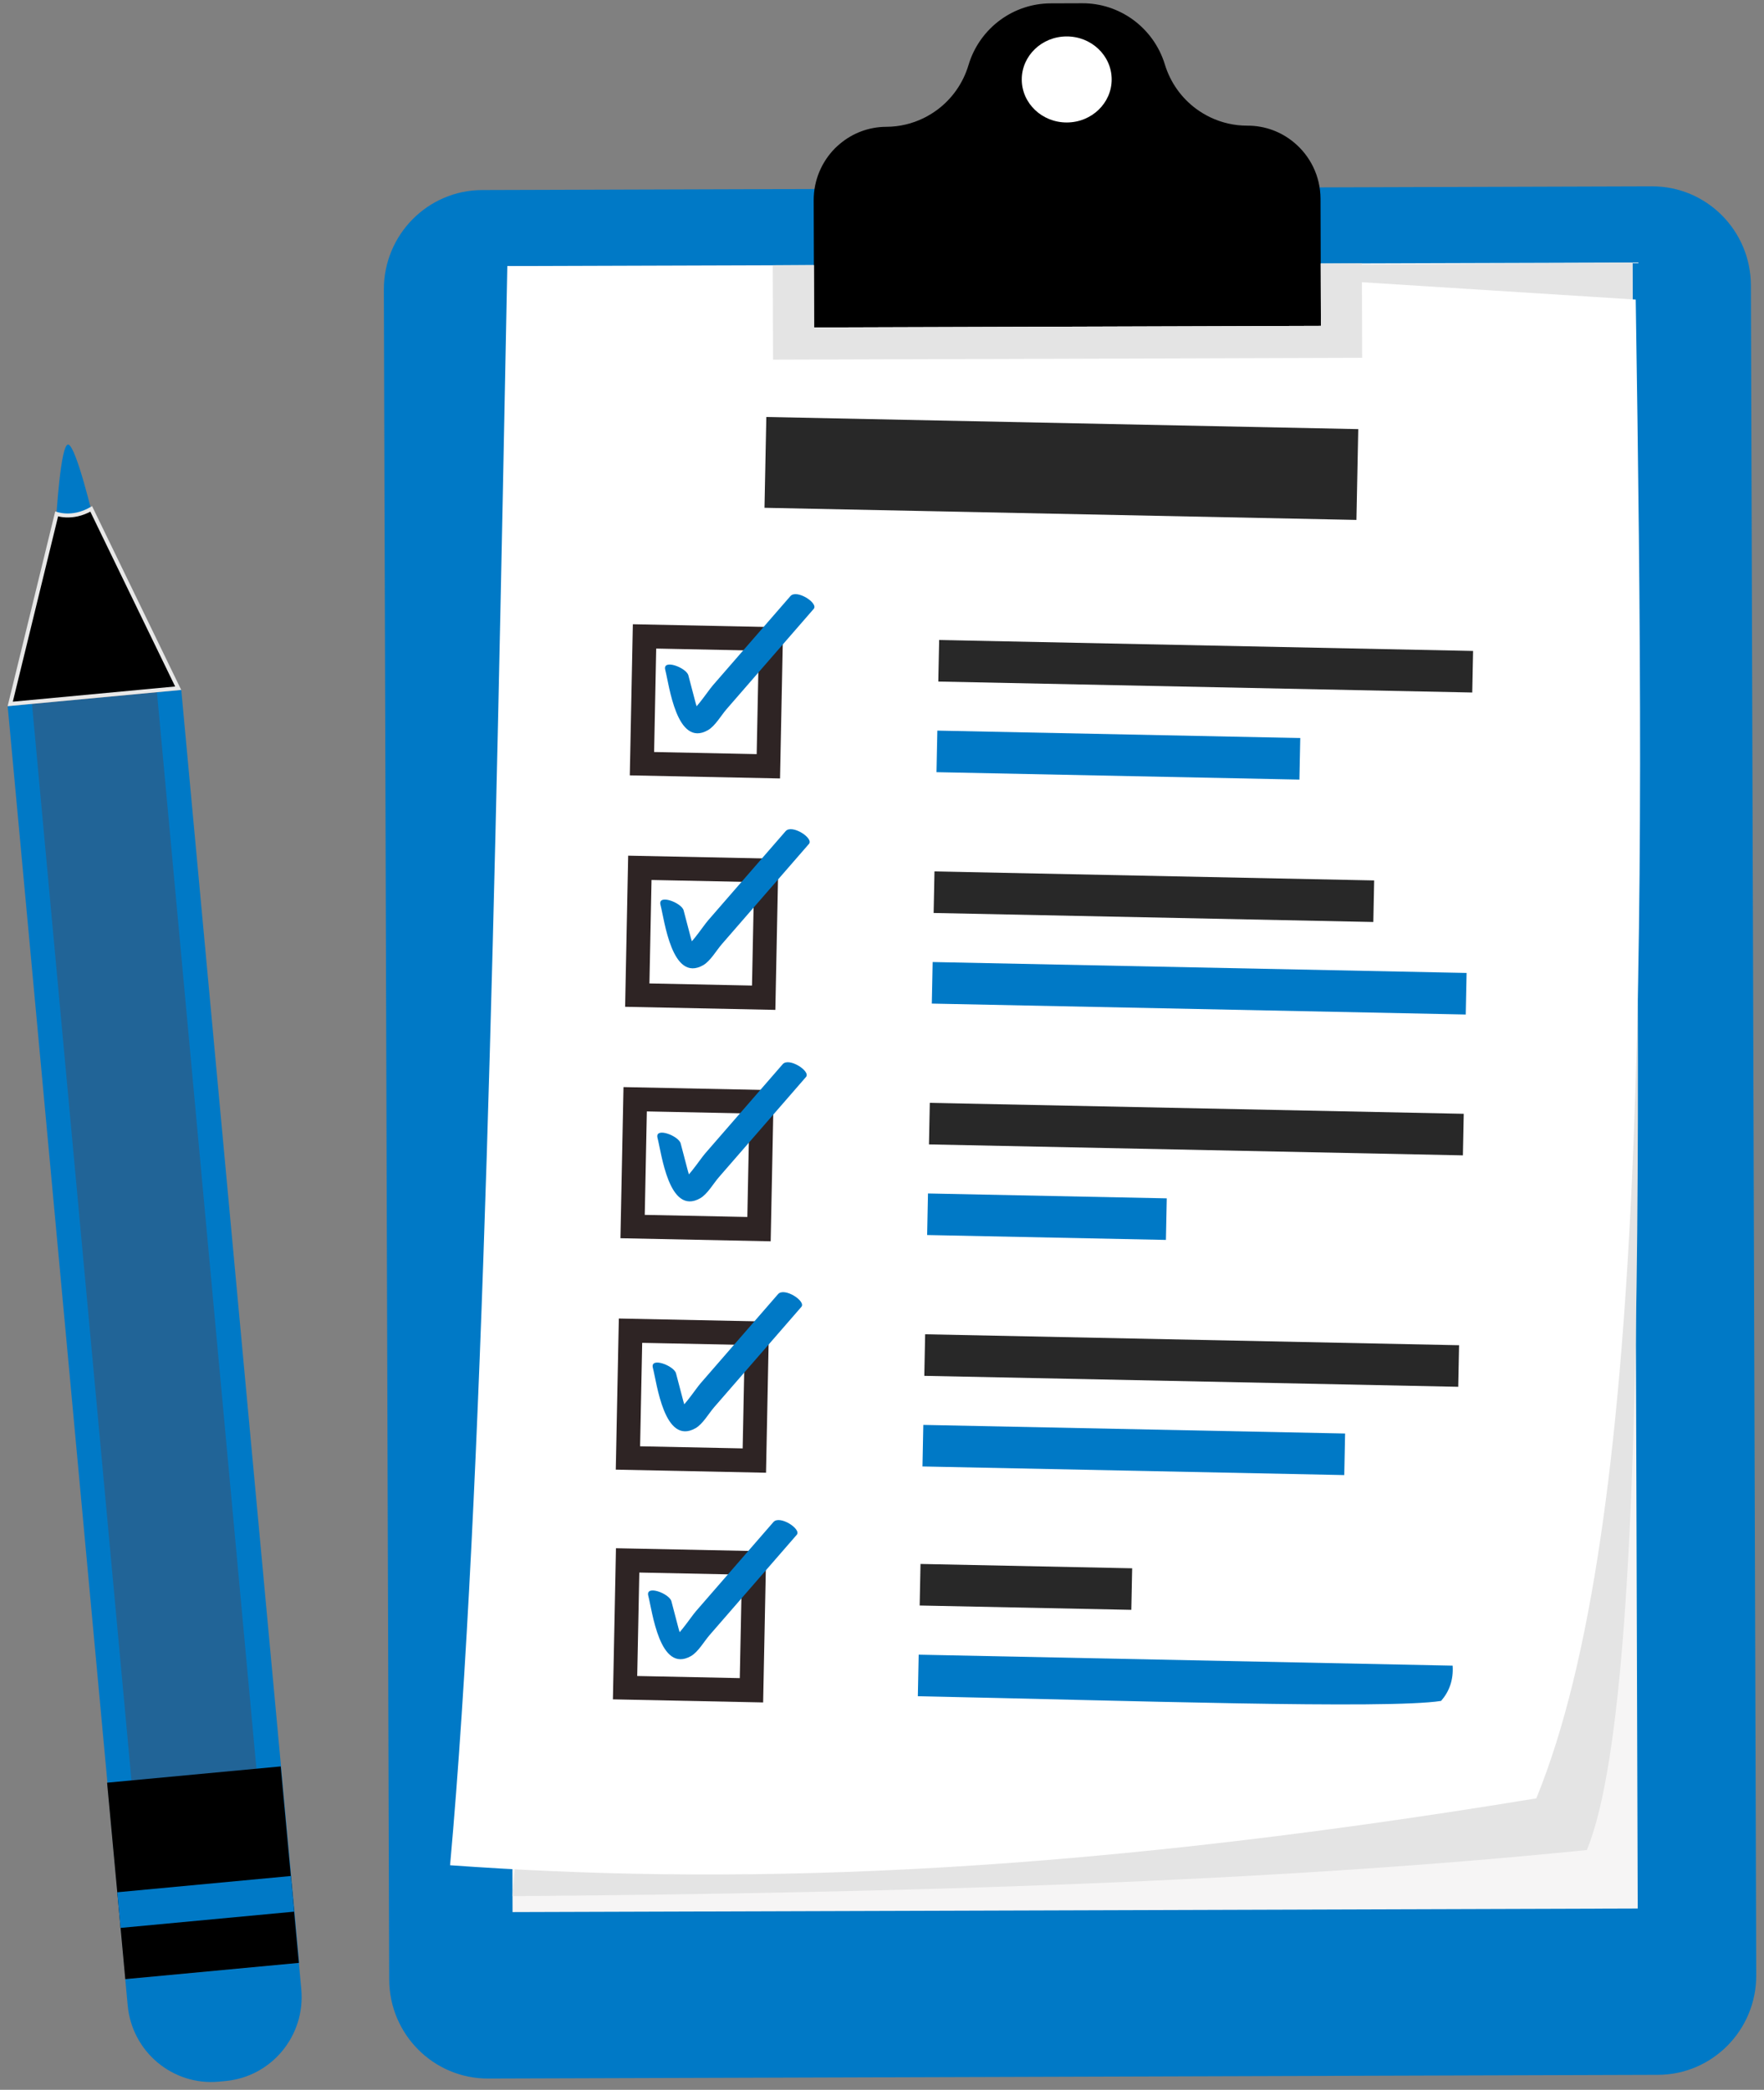 <svg width="222" height="263" viewBox="0 0 222 263" fill="none" xmlns="http://www.w3.org/2000/svg">
<rect x="0" y="0" width="222" height="263" fill="#808080" stroke="none"/>
<path d="M208.652 261.118L61.431 261.583C54.576 261.605 49.003 256.026 48.981 249.125L48.309 36.454C48.287 29.551 53.827 23.939 60.679 23.917L207.901 23.452C214.756 23.43 220.329 29.009 220.351 35.91L221.023 248.581C221.046 255.482 215.507 261.096 208.652 261.118Z" fill="#0079c6"/>
<path d="M205.454 33.036L63.849 33.484L64.504 240.634L206.108 240.187L205.454 33.036Z" fill="#F6F5F5"/>
<path d="M205.452 33.038C205.75 113.816 208.648 211.228 199.706 232.826C160.033 236.846 113.57 238.243 64.494 238.63L82.502 34.05L205.452 33.038Z" fill="#E4E4E4"/>
<path d="M193.344 226.322C131.52 236.487 90.181 237.143 56.642 234.741C60.84 188.148 62.337 110.759 63.846 33.497L138.384 33.428L205.857 37.7C207.094 117.883 207.435 191.951 193.344 226.322Z" fill="white"/>
<path d="M170.937 54.006L96.442 52.478L96.211 63.905L170.707 65.433L170.937 54.006Z" fill="#282828"/>
<path d="M185.388 81.922L118.193 80.544L118.087 85.774L185.283 87.153L185.388 81.922Z" fill="#282828"/>
<path d="M163.636 92.882L117.963 91.948L117.857 97.179L163.53 98.112L163.636 92.882Z" fill="#0079c6"/>
<path d="M97.021 80.418L81.113 80.091L80.79 96.111L96.698 96.438L97.021 80.418Z" fill="white" stroke="#2E2424" stroke-width="3" stroke-miterlimit="10"/>
<path d="M83.722 84.304C84.218 86.196 85.15 94.124 89.087 91.895C89.996 91.381 90.761 90.026 91.438 89.246C92.656 87.843 93.876 86.442 95.094 85.039C97.531 82.234 99.968 79.43 102.406 76.626C103.03 75.908 100.257 74.119 99.472 75.021C97.306 77.513 95.139 80.007 92.973 82.499C91.89 83.746 90.807 84.992 89.724 86.238C88.972 87.103 87.236 89.89 86.118 90.14C86.728 90.337 87.336 90.532 87.946 90.728C88.378 91.082 87.57 88.565 87.552 88.496C87.244 87.327 86.938 86.159 86.631 84.99C86.377 84.027 83.345 82.875 83.722 84.304Z" fill="#0079c6"/>
<path d="M172.939 110.803L117.605 109.668L117.499 114.898L172.833 116.033L172.939 110.803Z" fill="#282828"/>
<path d="M184.57 122.446L117.374 121.072L117.268 126.302L184.464 127.676L184.57 122.446Z" fill="#0079c6"/>
<path d="M96.433 109.542L80.525 109.216L80.201 125.236L96.109 125.562L96.433 109.542Z" fill="white" stroke="#2E2424" stroke-width="3" stroke-miterlimit="10"/>
<path d="M83.124 113.882C83.621 115.774 84.552 123.702 88.489 121.473C89.398 120.959 90.163 119.604 90.841 118.824C92.058 117.421 93.278 116.019 94.496 114.616C96.933 111.812 99.371 109.008 101.808 106.204C102.432 105.485 99.659 103.697 98.874 104.599C96.708 107.091 94.542 109.585 92.375 112.077C91.292 113.323 90.209 114.569 89.126 115.816C88.374 116.681 86.638 119.467 85.52 119.718C86.13 119.915 86.739 120.11 87.349 120.306C87.781 120.659 86.973 118.143 86.954 118.074C86.647 116.905 86.341 115.737 86.033 114.567C85.779 113.605 82.747 112.452 83.124 113.882Z" fill="#0079c6"/>
<path d="M184.212 140.172L117.016 138.794L116.911 144.024L184.106 145.402L184.212 140.172Z" fill="#282828"/>
<path d="M146.838 150.813L116.787 150.198L116.681 155.429L146.732 156.043L146.838 150.813Z" fill="#0079c6"/>
<path d="M95.844 138.667L79.936 138.341L79.613 154.361L95.521 154.687L95.844 138.667Z" fill="white" stroke="#2E2424" stroke-width="3" stroke-miterlimit="10"/>
<path d="M82.751 143.214C83.248 145.106 84.179 153.033 88.116 150.804C89.025 150.29 89.79 148.936 90.467 148.155C91.685 146.752 92.905 145.351 94.123 143.948C96.56 141.144 98.997 138.34 101.435 135.535C102.059 134.817 99.286 133.028 98.502 133.93C96.336 136.423 94.17 138.916 92.004 141.409C90.921 142.655 89.838 143.901 88.755 145.147C88.003 146.012 86.266 148.799 85.148 149.05C85.759 149.246 86.367 149.441 86.977 149.638C87.409 149.991 86.601 147.475 86.583 147.406C86.275 146.236 85.969 145.068 85.662 143.899C85.408 142.936 82.375 141.784 82.751 143.214Z" fill="#0079c6"/>
<path d="M183.625 169.297L116.429 167.918L116.324 173.149L183.519 174.527L183.625 169.297Z" fill="#282828"/>
<path d="M169.281 180.408L116.199 179.323L116.093 184.553L169.175 185.638L169.281 180.408Z" fill="#0079c6"/>
<path d="M95.257 167.792L79.35 167.466L79.026 183.486L94.934 183.812L95.257 167.792Z" fill="white" stroke="#2E2424" stroke-width="3" stroke-miterlimit="10"/>
<path d="M82.166 172.149C82.663 174.041 83.594 181.969 87.531 179.74C88.44 179.226 89.205 177.871 89.882 177.091C91.1 175.688 92.32 174.286 93.538 172.884C95.975 170.079 98.412 167.275 100.85 164.471C101.474 163.753 98.701 161.964 97.918 162.866C95.751 165.358 93.585 167.852 91.419 170.344C90.336 171.59 89.253 172.837 88.17 174.083C87.418 174.948 85.682 177.735 84.564 177.985C85.174 178.182 85.782 178.377 86.392 178.573C86.824 178.927 86.016 176.41 85.998 176.341C85.69 175.172 85.384 174.004 85.077 172.835C84.823 171.87 81.79 170.718 82.166 172.149Z" fill="#0079c6"/>
<path d="M142.482 197.369L115.846 196.823L115.741 202.053L142.376 202.599L142.482 197.369Z" fill="#282828"/>
<path d="M182.813 209.62L115.616 208.24L115.51 213.47C141.507 214.002 174.612 215.125 181.362 214.059C182.382 212.882 182.931 211.439 182.813 209.62Z" fill="#0079c6"/>
<path d="M94.895 196.7L78.988 196.374L78.664 212.394L94.572 212.721L94.895 196.7Z" fill="white" stroke="#2E2424" stroke-width="3" stroke-miterlimit="10"/>
<path d="M81.587 200.831C82.084 202.723 83.015 210.65 86.953 208.421C87.861 207.907 88.626 206.553 89.303 205.772C90.521 204.369 91.741 202.968 92.959 201.565C95.396 198.761 97.834 195.956 100.271 193.152C100.895 192.434 98.122 190.645 97.337 191.547C95.171 194.039 93.005 196.533 90.838 199.026C89.755 200.272 88.672 201.518 87.589 202.764C86.837 203.629 85.101 206.416 83.983 206.667C84.593 206.863 85.201 207.058 85.812 207.254C86.244 207.608 85.436 205.091 85.417 205.022C85.11 203.853 84.804 202.685 84.496 201.516C84.243 200.551 81.212 199.399 81.587 200.831Z" fill="#0079c6"/>
<path d="M166.188 25.021L166.238 41.01L102.452 41.211L102.402 25.223C102.394 22.674 103.415 20.363 105.066 18.683C105.273 18.474 105.486 18.278 105.712 18.096C107.291 16.766 109.326 15.966 111.543 15.959C113.206 15.954 114.801 15.565 116.229 14.868C116.849 14.563 117.435 14.205 117.988 13.793C119.808 12.428 121.197 10.493 121.885 8.191C122.585 5.841 124.029 3.872 125.901 2.501C127.7 1.19 129.895 0.43 132.226 0.423L136.207 0.41C138.538 0.403 140.738 1.149 142.545 2.448C144.427 3.808 145.882 5.767 146.598 8.113C147.3 10.411 148.702 12.337 150.529 13.69C151.085 14.098 151.674 14.453 152.296 14.754C153.727 15.442 155.325 15.82 156.988 15.815C159.206 15.808 161.245 16.595 162.832 17.915C164.875 19.597 166.179 22.156 166.188 25.021Z" fill="black"/>
<path d="M171.39 33.144L171.427 45.029L97.289 45.264L97.251 33.378L102.428 33.362L102.452 41.211L166.238 41.01L166.213 33.16L171.39 33.144Z" fill="#E4E4E4"/>
<path d="M134.264 15.414C137.389 15.405 139.914 12.972 139.904 9.982C139.895 6.991 137.354 4.575 134.23 4.585C131.106 4.595 128.58 7.027 128.59 10.018C128.599 13.008 131.14 15.424 134.264 15.414Z" fill="white"/>
<path d="M7.055 65.544C7.055 65.544 7.619 55.487 8.638 55.958C9.656 56.429 11.721 65.166 11.721 65.166L9.553 68.715L7.055 65.544Z" fill="#0079c6"/>
<path d="M37.612 247.027L37.918 250.335C38.457 256.175 34.194 261.351 28.393 261.894L27.548 261.973C21.749 262.516 16.609 258.222 16.07 252.38L15.764 249.072L37.612 247.027Z" fill="#0079c6"/>
<path d="M22.812 86.828L0.965 88.869L15.811 249.07L37.658 247.029L22.812 86.828Z" fill="#0079c6"/>
<path opacity="0.3" d="M15.47 84.269L7.711 84.995L20.688 225.421L28.448 224.694L15.47 84.269Z" stroke="#6F3428" stroke-width="8" stroke-miterlimit="10"/>
<path d="M37.608 247.029L15.767 249.075L15.172 242.62L14.757 238.135L13.478 224.35L35.326 222.303L36.599 236.088L37.014 240.573L37.608 247.029Z" fill="black"/>
<path d="M36.598 236.095L14.756 238.141L15.17 242.627L37.012 240.581L36.598 236.095Z" fill="#0079c6"/>
<path d="M7.129 64.679C7.167 64.691 7.209 64.703 7.255 64.715C7.506 64.781 7.866 64.851 8.307 64.869C9.139 64.902 10.257 64.751 11.48 64.049L22.424 86.611L1.285 88.589L7.129 64.679Z" fill="black" stroke="#E8E8E8" stroke-width="0.5"/>
</svg>

